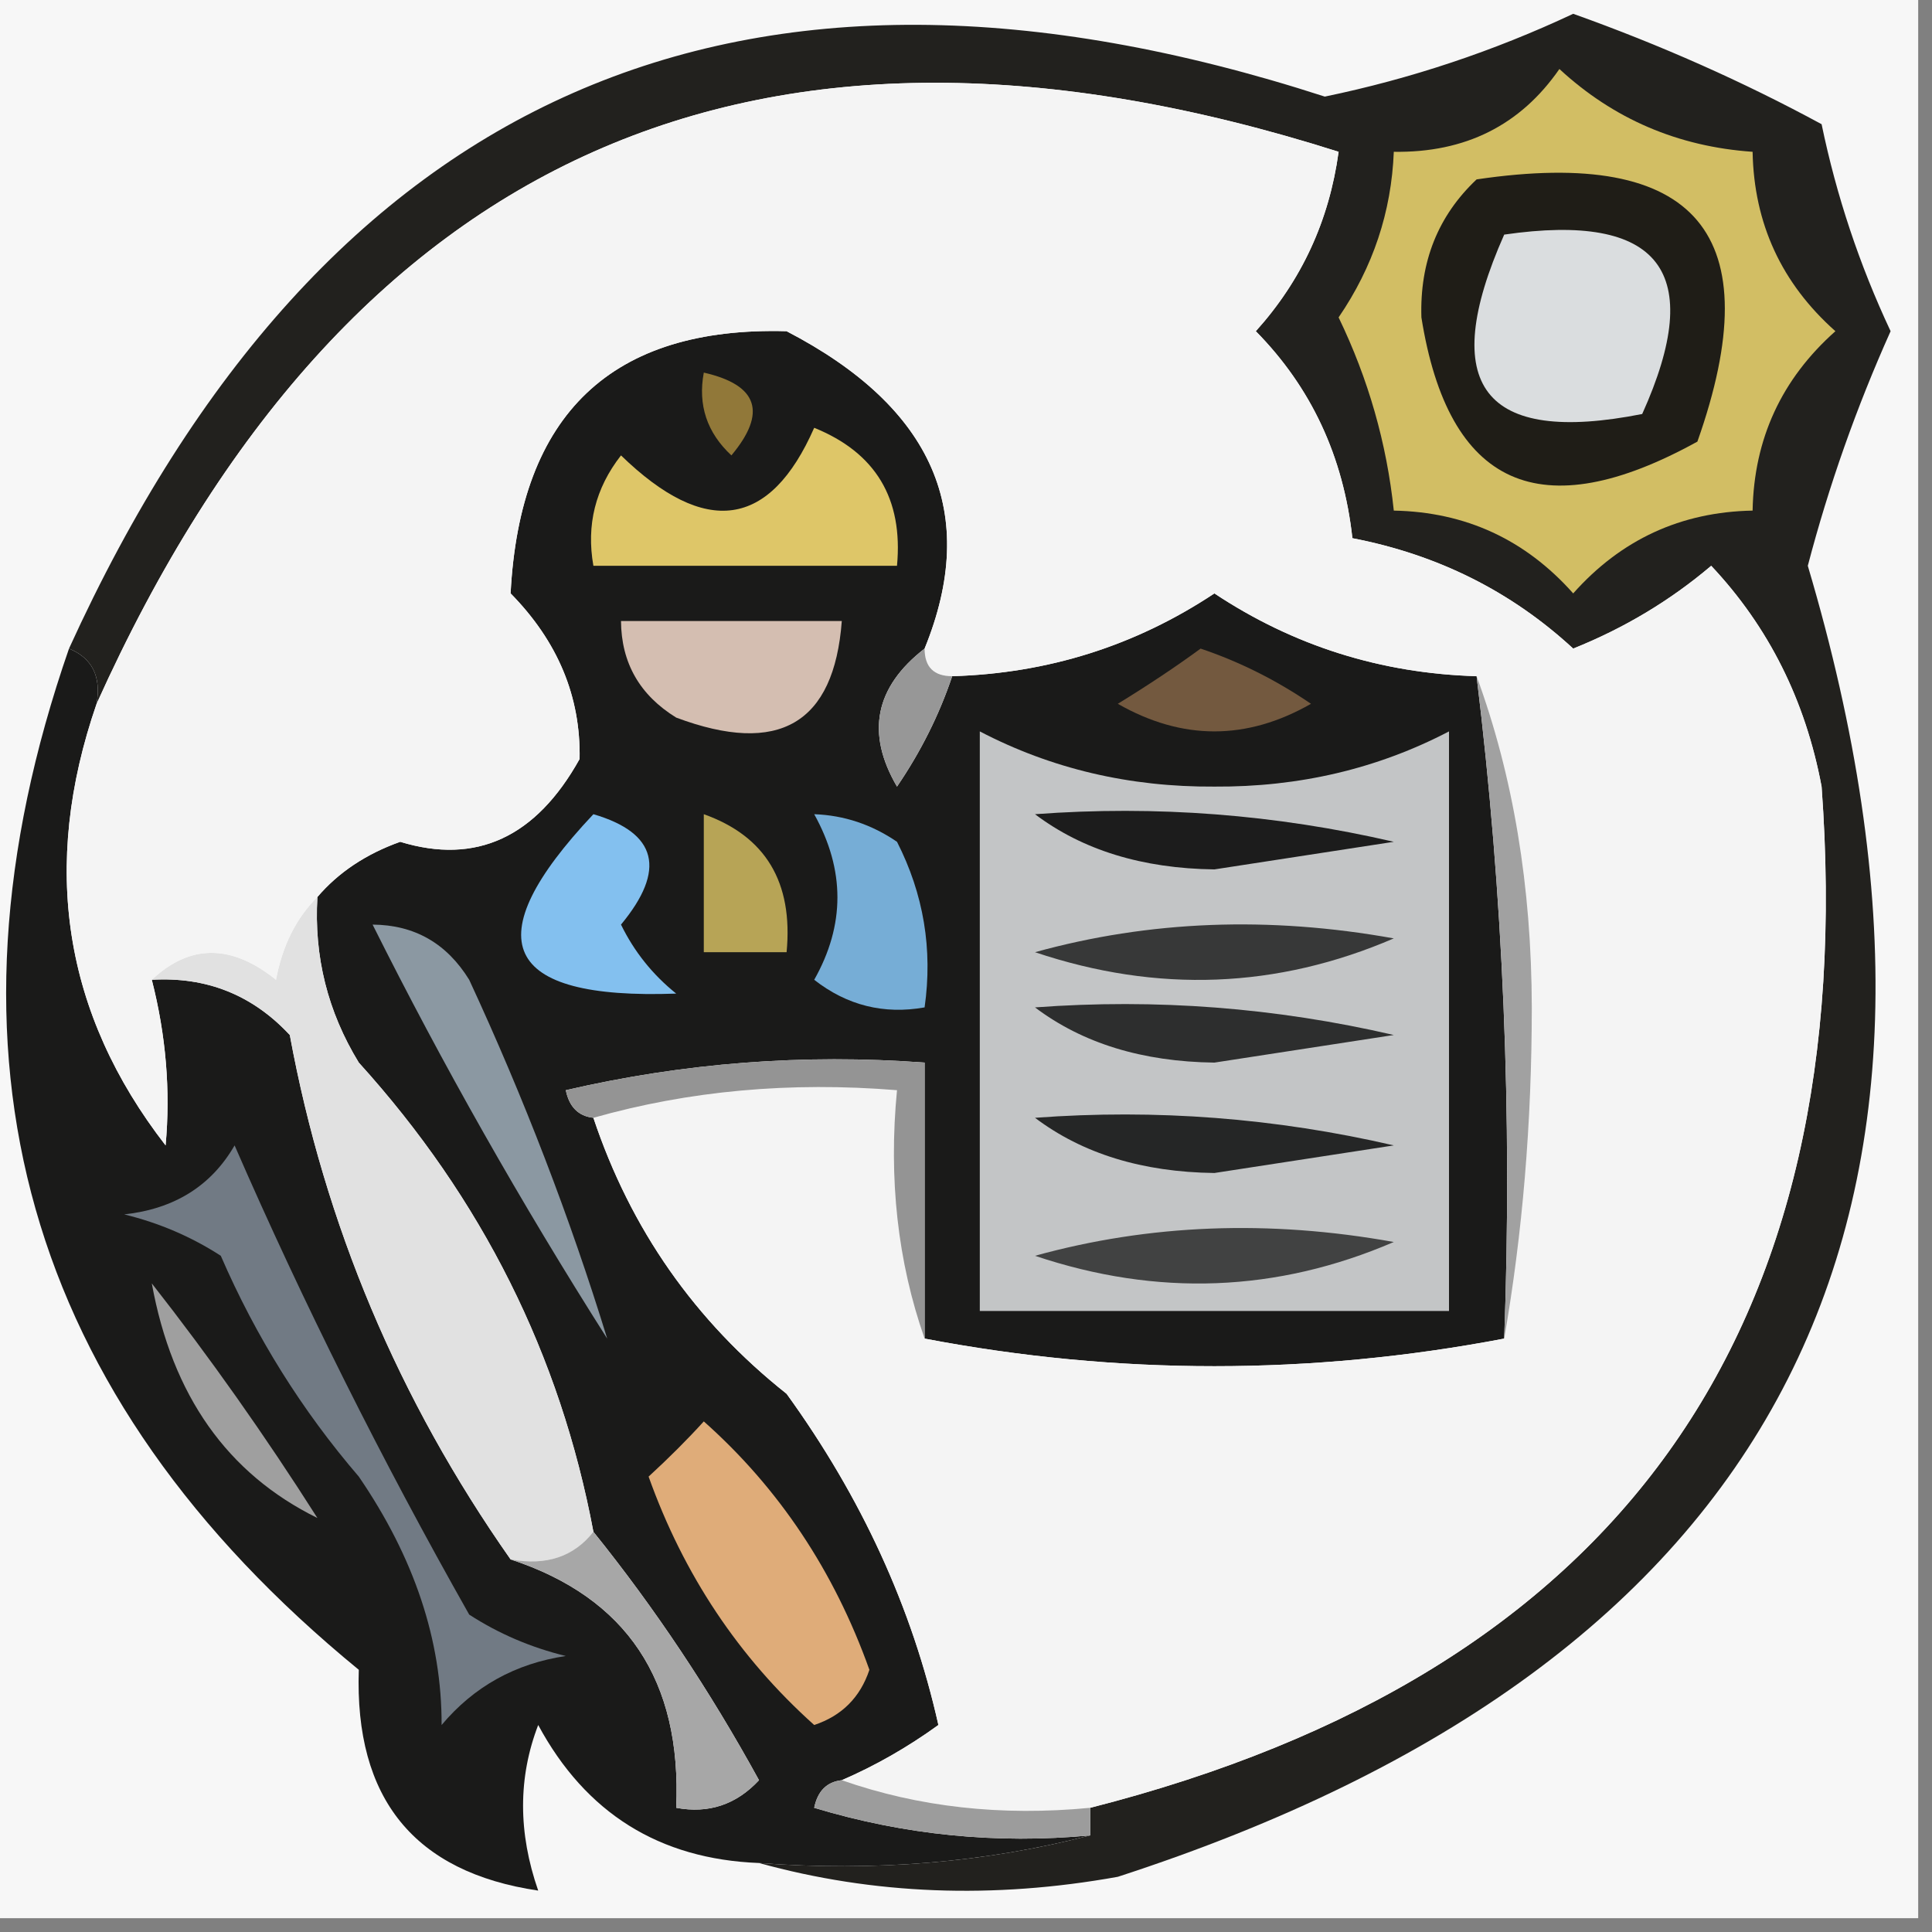 <svg xmlns="http://www.w3.org/2000/svg" xmlns:xlink="http://www.w3.org/1999/xlink" width="70px" height="70px" style="shape-rendering:geometricPrecision; text-rendering:geometricPrecision; image-rendering:optimizeQuality; fill-rule:evenodd; clip-rule:evenodd"><rect width="100%" height="100%" fill="#808080" stroke="none"/><g><path style="opacity:1" fill="#f7f7f7" d="M -0.5,-0.5 C 22.833,-0.5 46.167,-0.5 69.5,-0.5C 69.5,22.833 69.5,46.167 69.5,69.5C 46.167,69.5 22.833,69.5 -0.5,69.5C -0.5,46.167 -0.5,22.833 -0.5,-0.5 Z"></path></g><g><path style="opacity:1" fill="#1a1a19" d="M 33.5,23.5 C 31.7,24.895 31.366,26.561 32.5,28.5C 33.362,27.234 34.029,25.901 34.5,24.5C 37.973,24.398 41.139,23.398 44,21.5C 46.861,23.398 50.027,24.398 53.5,24.5C 54.467,32.414 54.8,40.414 54.5,48.5C 47.5,49.833 40.5,49.833 33.5,48.5C 33.5,45.167 33.5,41.833 33.5,38.5C 29.116,38.174 24.783,38.508 20.5,39.5C 20.624,40.107 20.957,40.44 21.5,40.5C 22.849,44.535 25.183,47.869 28.5,50.5C 31.217,54.256 33.05,58.256 34,62.5C 32.887,63.305 31.721,63.972 30.5,64.5C 29.957,64.56 29.624,64.893 29.5,65.5C 32.768,66.487 36.102,66.82 39.5,66.5C 35.702,67.483 31.702,67.817 27.5,67.5C 23.889,67.361 21.223,65.694 19.5,62.5C 18.769,64.401 18.769,66.401 19.5,68.5C 15.009,67.834 12.843,65.167 13,60.5C 0.885,50.572 -2.615,38.239 2.5,23.5C 3.338,23.842 3.672,24.508 3.5,25.5C 1.465,31.389 2.298,36.722 6,41.5C 6.181,39.512 6.014,37.512 5.5,35.5C 7.484,35.383 9.15,36.05 10.5,37.5C 11.768,44.376 14.435,50.709 18.5,56.5C 22.706,57.884 24.706,60.884 24.5,65.5C 25.675,65.719 26.675,65.386 27.5,64.5C 25.725,61.262 23.725,58.262 21.5,55.5C 20.298,49.097 17.465,43.43 13,38.5C 11.872,36.655 11.372,34.655 11.5,32.5C 12.261,31.609 13.261,30.942 14.5,30.5C 17.252,31.341 19.418,30.341 21,27.5C 21.044,25.24 20.211,23.24 18.5,21.5C 18.837,14.993 22.17,11.826 28.5,12C 33.829,14.769 35.495,18.602 33.5,23.5 Z"></path></g><g><path style="opacity:1" fill="#8b98a2" d="M 13.5,33.5 C 15.017,33.511 16.184,34.177 17,35.5C 18.988,39.793 20.655,44.126 22,48.5C 18.866,43.567 16.033,38.567 13.5,33.5 Z"></path></g><g><path style="opacity:1" fill="#e1e1e1" d="M 11.5,32.5 C 11.372,34.655 11.872,36.655 13,38.5C 17.465,43.43 20.298,49.097 21.5,55.5C 20.791,56.404 19.791,56.737 18.5,56.5C 14.435,50.709 11.768,44.376 10.5,37.5C 9.15,36.05 7.484,35.383 5.5,35.5C 6.884,34.199 8.384,34.199 10,35.5C 10.232,34.263 10.732,33.263 11.5,32.5 Z"></path></g><g><path style="opacity:1" fill="#22211e" d="M 27.5,67.5 C 31.702,67.817 35.702,67.483 39.5,66.5C 39.5,66.167 39.5,65.833 39.5,65.5C 58.612,60.63 67.446,48.297 66,28.5C 65.415,25.38 64.081,22.713 62,20.5C 60.521,21.756 58.855,22.756 57,23.5C 54.756,21.429 52.09,20.095 49,19.5C 48.673,16.536 47.507,14.036 45.5,12C 47.16,10.158 48.16,7.991 48.5,5.5C 27.508,-1.168 12.508,5.498 3.5,25.5C 3.672,24.508 3.338,23.842 2.5,23.5C 11.693,3.321 26.86,-3.345 48,3.5C 51.114,2.855 54.114,1.855 57,0.5C 60.164,1.629 63.164,2.963 66,4.5C 66.537,7.093 67.37,9.593 68.5,12C 67.262,14.76 66.262,17.594 65.5,20.5C 72.608,44.45 64.275,60.283 40.5,68C 35.98,68.814 31.646,68.647 27.5,67.5 Z"></path></g><g><path style="opacity:1" fill="#d2be64" d="M 56.5,2.5 C 58.461,4.312 60.794,5.312 63.5,5.5C 63.549,8.099 64.549,10.266 66.5,12C 64.549,13.734 63.549,15.901 63.5,18.5C 60.901,18.549 58.734,19.549 57,21.5C 55.266,19.549 53.099,18.549 50.5,18.5C 50.244,16.063 49.577,13.729 48.5,11.5C 49.747,9.677 50.414,7.677 50.5,5.5C 53.089,5.539 55.089,4.539 56.5,2.5 Z"></path></g><g><path style="opacity:1" fill="#1f1d17" d="M 53.5,6.5 C 61.489,5.317 64.156,8.484 61.5,16C 55.812,19.14 52.478,17.64 51.5,11.5C 51.437,9.486 52.103,7.819 53.5,6.5 Z"></path></g><g><path style="opacity:1" fill="#dadddf" d="M 54.5,8.5 C 60.158,7.679 61.825,9.846 59.5,15C 53.741,16.139 52.074,13.972 54.5,8.5 Z"></path></g><g><path style="opacity:1" fill="#f4f4f4" d="M 39.5,65.5 C 36.287,65.81 33.287,65.477 30.5,64.5C 31.721,63.972 32.887,63.305 34,62.5C 33.05,58.256 31.217,54.256 28.5,50.5C 25.183,47.869 22.849,44.535 21.5,40.5C 24.962,39.518 28.629,39.185 32.5,39.5C 32.19,42.713 32.523,45.713 33.5,48.5C 40.5,49.833 47.5,49.833 54.5,48.5C 55.166,44.681 55.499,40.681 55.5,36.5C 55.491,32.107 54.824,28.107 53.5,24.5C 50.027,24.398 46.861,23.398 44,21.5C 41.139,23.398 37.973,24.398 34.5,24.5C 33.833,24.5 33.5,24.167 33.5,23.5C 35.495,18.602 33.829,14.769 28.5,12C 22.17,11.826 18.837,14.993 18.5,21.5C 20.211,23.24 21.044,25.24 21,27.5C 19.418,30.341 17.252,31.341 14.5,30.5C 13.261,30.942 12.261,31.609 11.5,32.5C 10.732,33.263 10.232,34.263 10,35.5C 8.384,34.199 6.884,34.199 5.5,35.5C 6.014,37.512 6.181,39.512 6,41.5C 2.298,36.722 1.465,31.389 3.5,25.5C 12.508,5.498 27.508,-1.168 48.5,5.5C 48.16,7.991 47.16,10.158 45.5,12C 47.507,14.036 48.673,16.536 49,19.5C 52.09,20.095 54.756,21.429 57,23.5C 58.855,22.756 60.521,21.756 62,20.5C 64.081,22.713 65.415,25.38 66,28.5C 67.446,48.297 58.612,60.63 39.5,65.5 Z"></path></g><g><path style="opacity:1" fill="#949494" d="M 33.5,48.5 C 32.523,45.713 32.19,42.713 32.5,39.5C 28.629,39.185 24.962,39.518 21.5,40.5C 20.957,40.44 20.624,40.107 20.5,39.5C 24.783,38.508 29.116,38.174 33.5,38.5C 33.5,41.833 33.5,45.167 33.5,48.5 Z"></path></g><g><path style="opacity:1" fill="#76add6" d="M 29.5,29.5 C 30.583,29.539 31.583,29.873 32.5,30.5C 33.466,32.396 33.799,34.396 33.5,36.5C 32.022,36.762 30.689,36.429 29.5,35.5C 30.622,33.518 30.622,31.518 29.5,29.5 Z"></path></g><g><path style="opacity:1" fill="#b7a456" d="M 25.5,29.5 C 27.741,30.3 28.741,31.966 28.5,34.5C 27.5,34.5 26.5,34.5 25.5,34.5C 25.5,32.833 25.5,31.167 25.5,29.5 Z"></path></g><g><path style="opacity:1" fill="#83c0ef" d="M 21.5,29.5 C 23.814,30.179 24.147,31.512 22.5,33.5C 22.977,34.478 23.643,35.311 24.5,36C 18.198,36.23 17.198,34.063 21.5,29.5 Z"></path></g><g><path style="opacity:1" fill="#a1a1a1" d="M 53.5,24.5 C 54.824,28.107 55.491,32.107 55.5,36.5C 55.499,40.681 55.166,44.681 54.5,48.5C 54.8,40.414 54.467,32.414 53.5,24.5 Z"></path></g><g><path style="opacity:1" fill="#73593f" d="M 43.5,23.5 C 44.901,23.971 46.234,24.638 47.5,25.5C 45.167,26.833 42.833,26.833 40.5,25.5C 41.602,24.824 42.602,24.158 43.5,23.5 Z"></path></g><g><path style="opacity:1" fill="#979797" d="M 33.5,23.5 C 33.5,24.167 33.833,24.5 34.5,24.5C 34.029,25.901 33.362,27.234 32.5,28.5C 31.366,26.561 31.7,24.895 33.5,23.5 Z"></path></g><g><path style="opacity:1" fill="#d4beb1" d="M 22.5,22.5 C 25.167,22.5 27.833,22.5 30.5,22.5C 30.22,26.225 28.22,27.392 24.5,26C 23.177,25.184 22.511,24.017 22.5,22.5 Z"></path></g><g><path style="opacity:1" fill="#dec668" d="M 29.5,15.5 C 31.727,16.401 32.727,18.067 32.5,20.5C 28.833,20.5 25.167,20.5 21.5,20.5C 21.238,19.022 21.571,17.689 22.5,16.5C 25.565,19.473 27.898,19.14 29.5,15.5 Z"></path></g><g><path style="opacity:1" fill="#917839" d="M 25.5,13.5 C 27.465,13.948 27.798,14.948 26.5,16.5C 25.614,15.675 25.281,14.675 25.5,13.5 Z"></path></g><g><path style="opacity:1" fill="#c3c5c6" d="M 35.5,26.5 C 38.093,27.853 40.927,28.52 44,28.5C 47.073,28.52 49.907,27.853 52.5,26.5C 52.5,33.5 52.5,40.5 52.5,47.5C 46.833,47.5 41.167,47.5 35.5,47.5C 35.5,40.5 35.5,33.5 35.5,26.5 Z"></path></g><g><path style="opacity:1" fill="#252626" d="M 37.5,40.5 C 41.884,40.174 46.217,40.508 50.5,41.5C 48.333,41.833 46.167,42.167 44,42.5C 41.39,42.467 39.223,41.8 37.5,40.5 Z"></path></g><g><path style="opacity:1" fill="#2d2e2e" d="M 37.5,36.5 C 41.884,36.174 46.217,36.508 50.5,37.5C 48.333,37.833 46.167,38.167 44,38.5C 41.39,38.467 39.223,37.8 37.5,36.5 Z"></path></g><g><path style="opacity:1" fill="#373838" d="M 37.5,34.5 C 41.646,33.353 45.98,33.186 50.5,34C 46.269,35.822 41.935,35.989 37.5,34.5 Z"></path></g><g><path style="opacity:1" fill="#1c1c1c" d="M 37.5,29.5 C 41.884,29.174 46.217,29.508 50.5,30.5C 48.333,30.833 46.167,31.167 44,31.5C 41.39,31.467 39.223,30.8 37.5,29.5 Z"></path></g><g><path style="opacity:1" fill="#414242" d="M 37.5,45.5 C 41.646,44.353 45.98,44.186 50.5,45C 46.269,46.822 41.935,46.989 37.5,45.5 Z"></path></g><g><path style="opacity:1" fill="#9f9f9f" d="M 5.5,46.5 C 7.601,49.179 9.601,52.012 11.5,55C 8.237,53.393 6.237,50.56 5.5,46.5 Z"></path></g><g><path style="opacity:1" fill="#dfac79" d="M 25.5,51.5 C 28.22,53.917 30.22,56.917 31.5,60.5C 31.167,61.5 30.5,62.167 29.5,62.5C 26.769,60.054 24.769,57.054 23.5,53.5C 24.243,52.818 24.909,52.151 25.5,51.5 Z"></path></g><g><path style="opacity:1" fill="#717a84" d="M 8.5,41.5 C 10.983,47.205 13.817,52.871 17,58.5C 18.067,59.191 19.234,59.691 20.5,60C 18.671,60.273 17.171,61.107 16,62.5C 16.011,59.439 15.011,56.439 13,53.5C 10.938,51.099 9.271,48.433 8,45.5C 6.933,44.809 5.766,44.309 4.5,44C 6.32,43.8 7.653,42.966 8.5,41.5 Z"></path></g><g><path style="opacity:1" fill="#a7a7a7" d="M 21.5,55.5 C 23.725,58.262 25.725,61.262 27.5,64.5C 26.675,65.386 25.675,65.719 24.5,65.5C 24.706,60.884 22.706,57.884 18.5,56.5C 19.791,56.737 20.791,56.404 21.5,55.5 Z"></path></g><g><path style="opacity:1" fill="#9c9c9c" d="M 30.5,64.5 C 33.287,65.477 36.287,65.81 39.5,65.5C 39.5,65.833 39.5,66.167 39.5,66.5C 36.102,66.82 32.768,66.487 29.5,65.5C 29.624,64.893 29.957,64.56 30.5,64.5 Z"></path></g></svg>